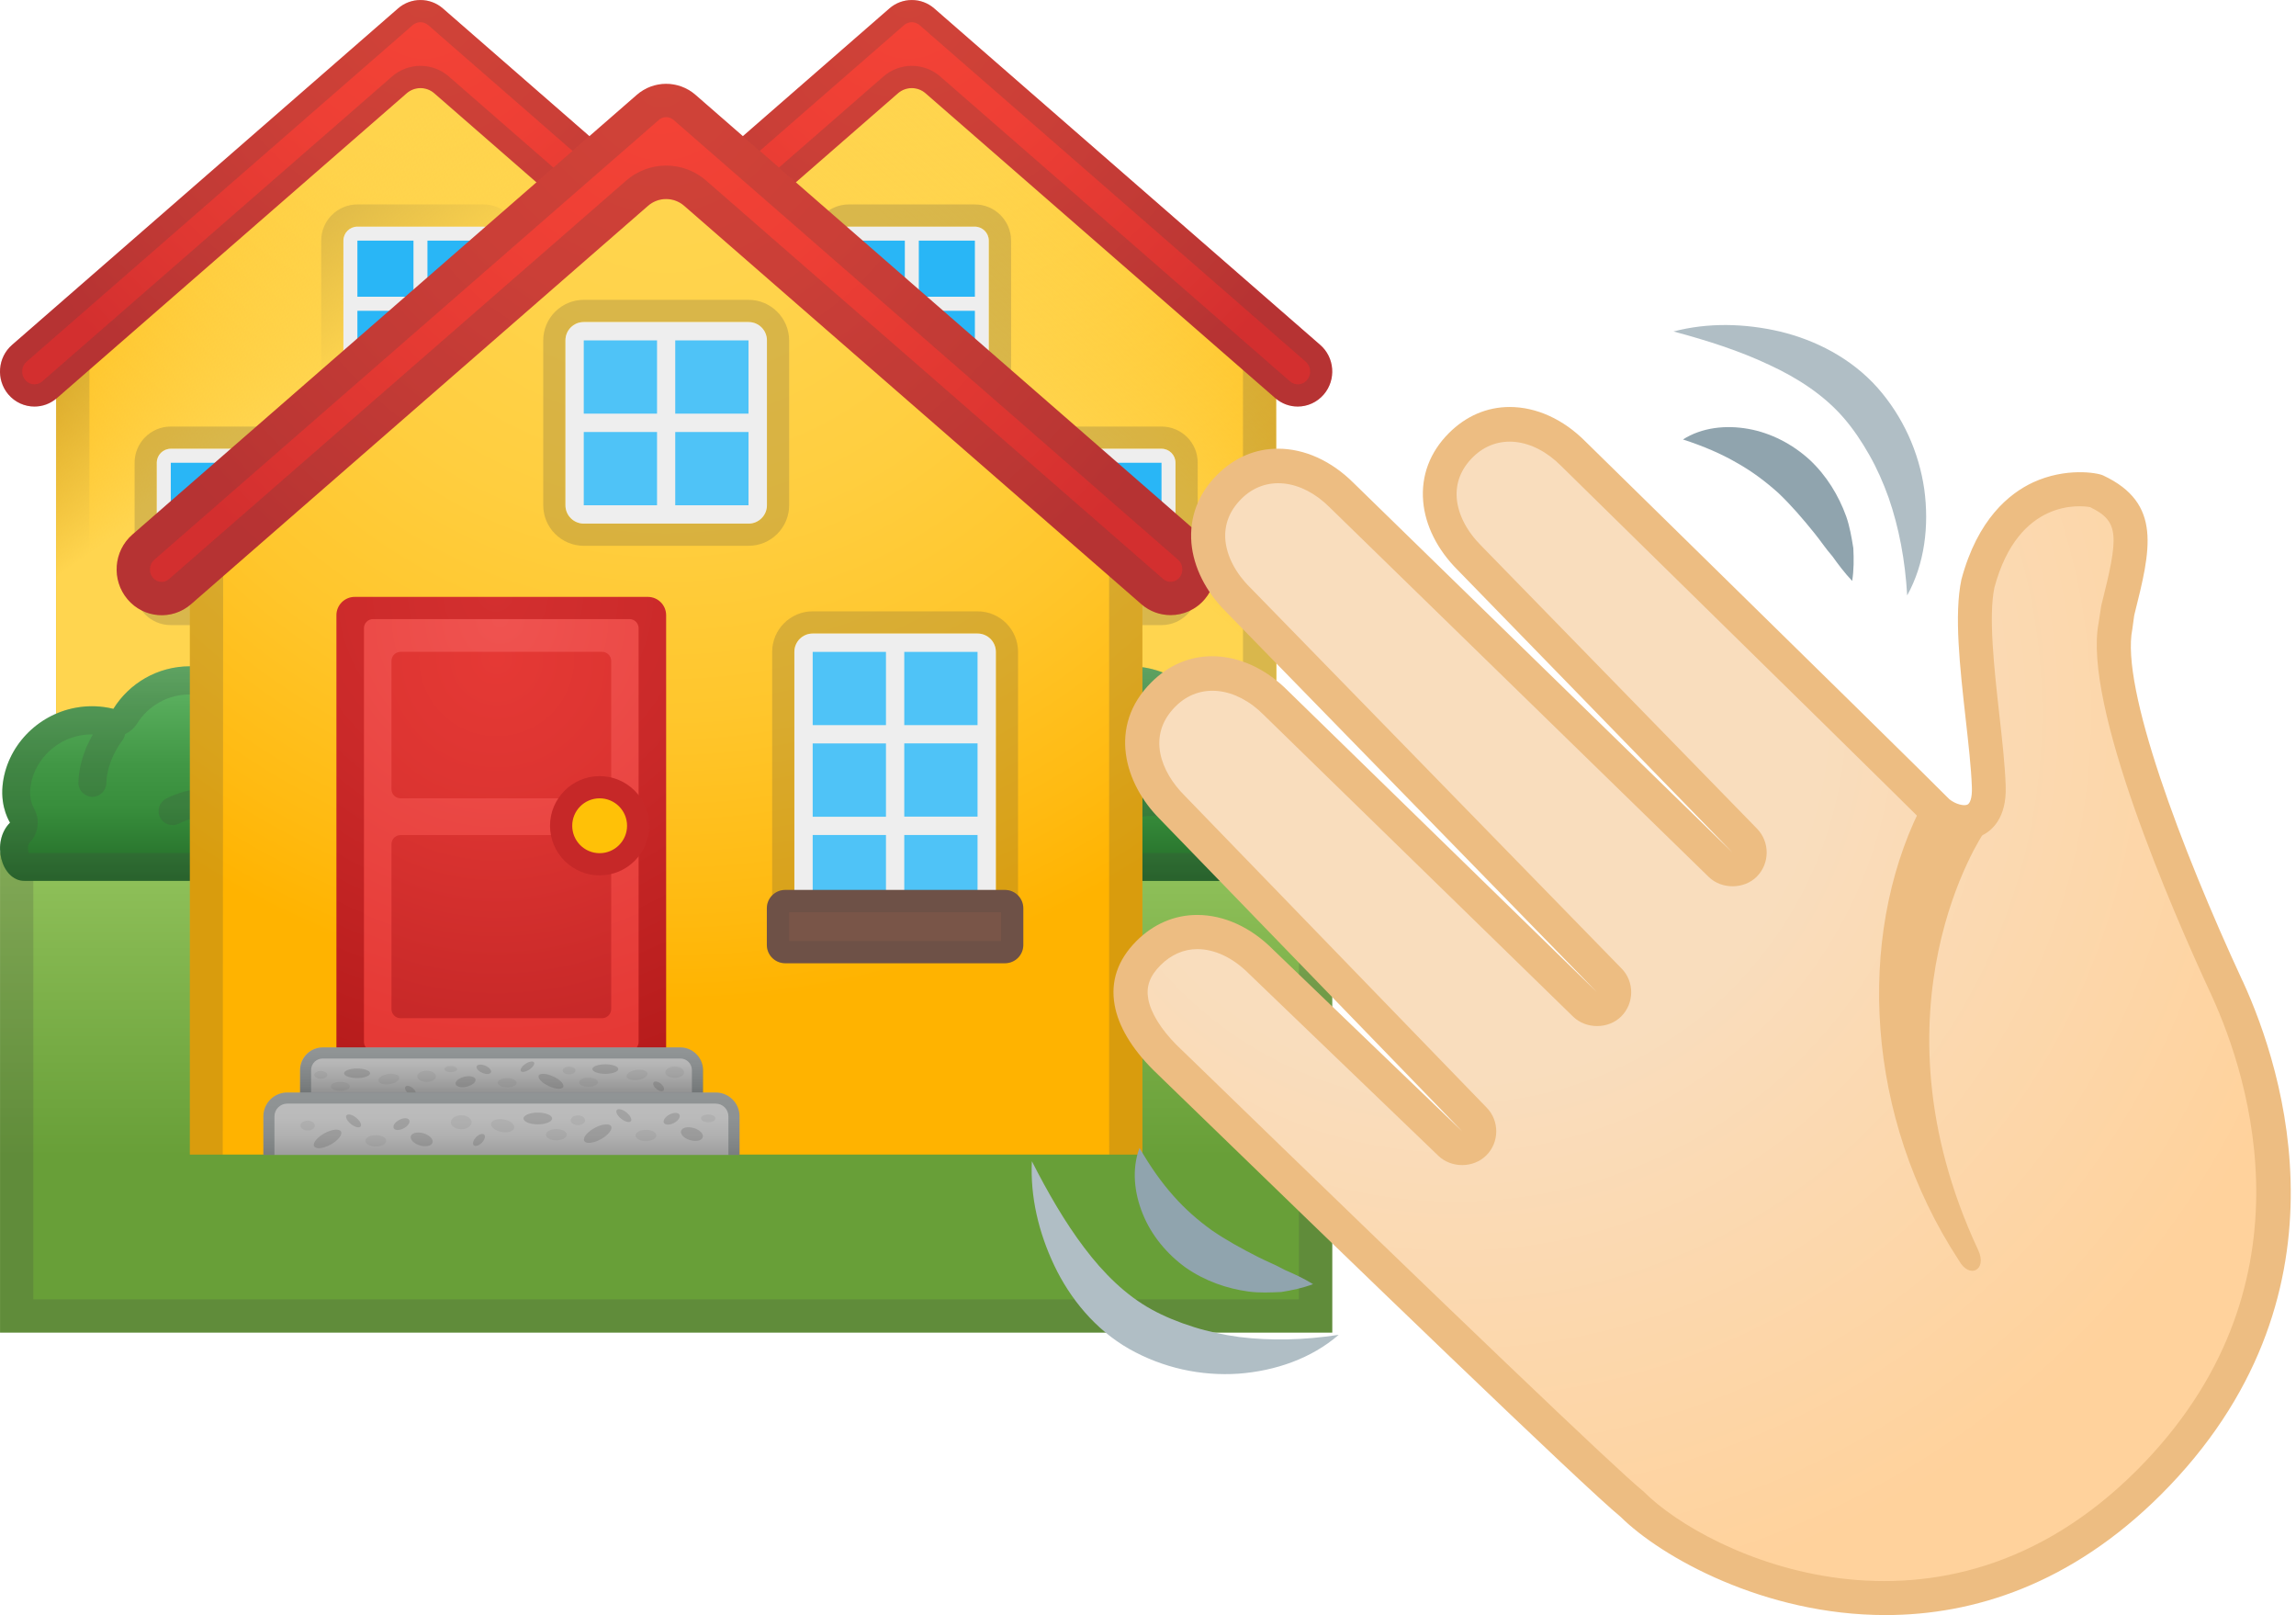 <svg width="310" height="218" viewBox="0 0 310 218" fill="none" xmlns="http://www.w3.org/2000/svg">
<path d="M179.877 179.873H0.004V115.419C0.004 114.594 0.678 113.92 1.503 113.92H178.378C179.202 113.92 179.877 114.594 179.877 115.419V179.873Z" fill="url(#paint0_linear_482_5429)"/>
<path opacity="0.2" d="M175.38 118.417V175.376H4.501V118.417H175.38ZM178.378 113.92H1.503C0.678 113.92 0.004 114.594 0.004 115.419V179.873H179.877V115.419C179.877 114.594 179.202 113.92 178.378 113.92Z" fill="#424242"/>
<path d="M123.112 3.776L70.125 49.194H73.902V116.197H172.308V49.194H176.1L123.112 3.776Z" fill="url(#paint1_radial_482_5429)"/>
<path d="M123.112 3.776L70.125 49.194H73.902V116.197H172.308V49.194H176.1L123.112 3.776Z" fill="url(#paint2_linear_482_5429)"/>
<path opacity="0.2" d="M123.113 9.712L167.946 48.145C167.856 48.49 167.826 48.849 167.826 49.209V111.7H78.399V49.194C78.399 48.819 78.354 48.475 78.279 48.13L123.113 9.712ZM123.113 3.776L70.125 49.194H73.902V116.182H172.308V49.194H176.085L123.113 3.776Z" fill="#424242"/>
<path opacity="0.2" d="M131.627 30.594C132.677 30.594 133.516 31.448 133.516 32.482V49.51C133.516 50.559 132.662 51.399 131.627 51.399H114.599C113.55 51.399 112.711 50.544 112.711 49.51V32.482C112.711 31.433 113.565 30.594 114.599 30.594H131.627ZM131.627 27.596H114.599C111.901 27.596 109.713 29.784 109.713 32.482V49.51C109.713 52.208 111.901 54.397 114.599 54.397H131.627C134.325 54.397 136.514 52.208 136.514 49.51V32.482C136.514 29.799 134.325 27.596 131.627 27.596Z" fill="#424242"/>
<path d="M114.118 32.018H132.09V49.99H114.118V32.018Z" fill="#29B6F6"/>
<path d="M112.694 32.481V49.509C112.694 50.559 113.549 51.398 114.583 51.398H131.611C132.66 51.398 133.5 50.544 133.5 49.509V32.481C133.5 31.432 132.645 30.593 131.611 30.593H114.598C113.549 30.593 112.694 31.447 112.694 32.481ZM131.626 40.051H124.056V32.481H131.626V40.051ZM122.168 32.481V40.051H114.598V32.481H122.168ZM114.598 41.955H122.168V49.524H114.598V41.955ZM124.056 49.524V41.955H131.626V49.524H124.056Z" fill="#EEEEEE"/>
<path opacity="0.2" d="M156.824 60.573C157.873 60.573 158.712 61.428 158.712 62.462V79.49C158.712 80.539 157.858 81.378 156.824 81.378H139.796C138.746 81.378 137.907 80.524 137.907 79.49V62.462C137.907 61.413 138.761 60.573 139.796 60.573H156.824ZM156.824 57.575H139.796C137.098 57.575 134.909 59.764 134.909 62.462V79.49C134.909 82.188 137.098 84.376 139.796 84.376H156.824C159.522 84.376 161.71 82.188 161.71 79.49V62.462C161.725 59.764 159.522 57.575 156.824 57.575Z" fill="#424242"/>
<path d="M139.331 61.981H157.303V79.954H139.331V61.981Z" fill="#29B6F6"/>
<path d="M137.907 62.461V79.489C137.907 80.538 138.762 81.377 139.796 81.377H156.824C157.873 81.377 158.712 80.523 158.712 79.489V62.461C158.712 61.412 157.858 60.572 156.824 60.572H139.796C138.762 60.572 137.907 61.412 137.907 62.461ZM156.824 70.031H149.254V62.461H156.824V70.031ZM147.366 62.461V70.031H139.796V62.461H147.366ZM139.796 71.919H147.366V79.489H139.796V71.919ZM149.254 79.489V71.919H156.824V79.489H149.254Z" fill="#EEEEEE"/>
<path d="M178.258 46.557L126.14 1.139C124.401 -0.375 121.823 -0.375 120.084 1.139L67.966 46.557C66.018 48.251 65.793 51.249 67.457 53.227C69.135 55.206 72.058 55.446 74.022 53.737L121.239 12.591C122.303 11.662 123.907 11.662 124.971 12.591L172.187 53.737C173.072 54.502 174.136 54.876 175.215 54.876C176.519 54.876 177.823 54.322 178.753 53.227C180.432 51.249 180.207 48.251 178.258 46.557Z" fill="url(#paint3_radial_482_5429)"/>
<path opacity="0.2" d="M123.112 2.998C123.382 2.998 123.787 3.073 124.176 3.403L176.295 48.821C177.014 49.45 177.104 50.559 176.474 51.294C176.04 51.803 175.515 51.878 175.23 51.878C174.961 51.878 174.556 51.803 174.166 51.474L126.95 10.328C125.885 9.398 124.521 8.889 123.112 8.889C121.703 8.889 120.339 9.398 119.275 10.328L72.058 51.474C71.684 51.803 71.279 51.878 70.994 51.878C70.709 51.878 70.185 51.803 69.75 51.294C69.135 50.559 69.21 49.45 69.93 48.821L122.048 3.403C122.423 3.073 122.827 2.998 123.112 2.998ZM123.112 0C122.033 0 120.954 0.375 120.084 1.139L67.966 46.557C66.018 48.251 65.793 51.249 67.457 53.227C68.371 54.322 69.675 54.876 70.994 54.876C72.058 54.876 73.138 54.501 74.022 53.737L121.239 12.591C121.778 12.126 122.438 11.887 123.097 11.887C123.757 11.887 124.431 12.126 124.956 12.591L172.173 53.737C173.057 54.501 174.121 54.876 175.2 54.876C176.504 54.876 177.809 54.322 178.738 53.227C180.417 51.249 180.192 48.251 178.228 46.557L126.14 1.139C125.271 0.375 124.191 0 123.112 0Z" fill="#424242"/>
<path d="M56.771 3.776L109.758 49.194H105.981V116.197H7.576V49.194H3.783L56.771 3.776Z" fill="url(#paint4_radial_482_5429)"/>
<path opacity="0.2" d="M56.771 9.712L101.604 48.145C101.514 48.49 101.484 48.849 101.484 49.209V111.7H12.072V49.194C12.072 48.819 12.027 48.475 11.952 48.13L56.771 9.712ZM56.771 3.776L3.783 49.194H7.561V116.182H105.981V49.194H109.758L56.771 3.776Z" fill="#424242"/>
<path opacity="0.2" d="M65.283 30.594C66.332 30.594 67.171 31.448 67.171 32.482V49.51C67.171 50.559 66.317 51.399 65.283 51.399H48.255C47.205 51.399 46.366 50.544 46.366 49.51V32.482C46.366 31.433 47.22 30.594 48.255 30.594H65.283ZM65.283 27.596H48.255C45.557 27.596 43.368 29.784 43.368 32.482V49.51C43.368 52.208 45.557 54.397 48.255 54.397H65.283C67.981 54.397 70.169 52.208 70.169 49.51V32.482C70.184 29.799 67.981 27.596 65.283 27.596Z" fill="#424242"/>
<path d="M56.771 3.776L109.758 49.194H105.981V116.197H7.576V49.194H3.783L56.771 3.776Z" fill="url(#paint5_linear_482_5429)"/>
<path d="M65.759 49.989H47.786V32.017H65.759V49.989Z" fill="#29B6F6"/>
<path d="M67.186 32.481V49.509C67.186 50.559 66.332 51.398 65.298 51.398H48.255C47.206 51.398 46.366 50.544 46.366 49.509V32.481C46.366 31.432 47.221 30.593 48.255 30.593H65.283C66.332 30.593 67.186 31.447 67.186 32.481ZM48.255 40.051H55.825V32.481H48.255V40.051ZM57.713 32.481V40.051H65.283V32.481H57.713ZM65.283 41.955H57.713V49.524H65.283V41.955ZM55.825 49.524V41.955H48.255V49.524H55.825Z" fill="#EEEEEE"/>
<path opacity="0.2" d="M40.086 60.573C41.136 60.573 41.975 61.428 41.975 62.462V79.49C41.975 80.539 41.121 81.378 40.086 81.378H23.058C22.009 81.378 21.17 80.524 21.17 79.49V62.462C21.17 61.413 22.024 60.573 23.058 60.573H40.086ZM40.086 57.575H23.058C20.36 57.575 18.172 59.764 18.172 62.462V79.49C18.172 82.188 20.36 84.376 23.058 84.376H40.086C42.785 84.376 44.973 82.188 44.973 79.49V62.462C44.973 59.764 42.785 57.575 40.086 57.575Z" fill="#424242"/>
<path d="M40.556 79.968H22.583V61.995H40.556V79.968Z" fill="#29B6F6"/>
<path d="M41.975 62.461V79.489C41.975 80.538 41.121 81.377 40.087 81.377H23.059C22.009 81.377 21.17 80.523 21.17 79.489V62.461C21.17 61.412 22.024 60.572 23.059 60.572H40.087C41.121 60.572 41.975 61.412 41.975 62.461ZM23.059 70.031H30.628V62.461H23.059V70.031ZM32.517 62.461V70.031H40.087V62.461H32.517ZM40.087 71.919H32.517V79.489H40.087V71.919ZM30.628 79.489V71.919H23.059V79.489H30.628Z" fill="#EEEEEE"/>
<path d="M1.623 46.557L53.742 1.139C55.48 -0.375 58.059 -0.375 59.797 1.139L111.915 46.557C113.864 48.251 114.089 51.249 112.425 53.227C110.746 55.206 107.823 55.446 105.86 53.737L58.643 12.591C57.579 11.662 55.975 11.662 54.911 12.591L7.679 53.737C6.795 54.502 5.731 54.876 4.651 54.876C3.347 54.876 2.043 54.322 1.114 53.227C-0.55 51.249 -0.325 48.251 1.623 46.557Z" fill="url(#paint6_radial_482_5429)"/>
<path opacity="0.2" d="M56.769 2.998C57.039 2.998 57.444 3.073 57.834 3.403L109.952 48.821C110.671 49.45 110.761 50.559 110.132 51.294C109.697 51.803 109.172 51.878 108.888 51.878C108.618 51.878 108.213 51.803 107.823 51.474L60.607 10.328C59.542 9.398 58.178 8.889 56.769 8.889C55.36 8.889 53.996 9.398 52.932 10.328L5.716 51.474C5.341 51.803 4.936 51.878 4.651 51.878C4.367 51.878 3.842 51.803 3.407 51.294C2.793 50.559 2.868 49.45 3.587 48.821L55.705 3.403C56.095 3.073 56.5 2.998 56.769 2.998ZM56.769 0C55.69 0 54.611 0.375 53.742 1.139L1.623 46.557C-0.325 48.251 -0.55 51.249 1.114 53.227C2.028 54.322 3.332 54.876 4.651 54.876C5.731 54.876 6.795 54.501 7.679 53.737L54.896 12.591C55.435 12.126 56.095 11.887 56.755 11.887C57.414 11.887 58.089 12.126 58.613 12.591L105.83 53.737C106.714 54.501 107.778 54.876 108.858 54.876C110.162 54.876 111.466 54.322 112.395 53.227C114.074 51.249 113.834 48.251 111.885 46.557L59.797 1.139C58.928 0.375 57.849 0 56.769 0Z" fill="#424242"/>
<path d="M51.927 109.213C50.443 104.206 47.49 100.039 42.409 98.81C40.625 98.376 38.916 98.376 37.297 98.69C35.813 93.624 31.152 89.936 25.636 89.936C21.274 89.936 17.451 92.23 15.308 95.677C13.719 95.288 11.995 95.198 10.226 95.528C5.025 96.472 0.873 100.774 0.348 106.035C0.049 109.123 1.368 111.027 1.353 111.042C-1.24 113.635 0.184 118.896 3.286 118.896H52.856C52.841 118.851 53.366 114.084 51.927 109.213Z" fill="url(#paint7_linear_482_5429)"/>
<path opacity="0.2" d="M51.927 109.213C50.443 104.206 47.49 100.039 42.409 98.81C41.449 98.57 40.49 98.466 39.576 98.466C38.796 98.466 38.032 98.54 37.297 98.675C35.813 93.624 31.152 89.936 25.636 89.936C21.274 89.936 17.451 92.23 15.308 95.677C14.379 95.453 13.404 95.333 12.415 95.333C11.695 95.333 10.961 95.393 10.226 95.528C5.025 96.472 0.873 100.774 0.348 106.035C0.049 109.123 1.368 111.027 1.353 111.042C-1.24 113.635 0.184 118.896 3.286 118.896H52.856C52.841 118.851 53.366 114.084 51.927 109.213ZM3.871 115.119C3.736 114.699 3.721 114.009 4.006 113.725C5.205 112.526 5.43 110.592 4.59 109.123C4.171 108.373 3.991 107.414 4.096 106.41C4.441 102.917 7.289 99.904 10.871 99.26C11.381 99.17 11.89 99.125 12.385 99.125C12.43 99.125 12.49 99.14 12.535 99.14C10.511 102.603 10.586 105.585 10.586 105.72C10.616 106.74 11.456 107.549 12.475 107.549H12.535C13.584 107.519 14.393 106.635 14.364 105.6C14.364 105.57 14.334 102.857 16.552 99.904C16.732 99.665 16.837 99.38 16.882 99.095C17.526 98.795 18.081 98.331 18.486 97.701C20.029 95.228 22.683 93.744 25.591 93.744C29.293 93.744 32.591 96.217 33.625 99.77C33.7 100.039 33.85 100.279 33.985 100.519C31.002 101.269 28.454 103.577 27.584 106.395C25.8 106.515 24.032 106.979 22.443 107.789C21.514 108.269 21.139 109.408 21.618 110.337C21.948 110.997 22.623 111.371 23.312 111.371C23.597 111.371 23.897 111.311 24.167 111.162C26.565 109.947 29.653 109.797 31.871 110.802C32.816 111.221 33.94 110.817 34.374 109.857C34.809 108.913 34.389 107.789 33.43 107.354C32.831 107.084 32.186 106.89 31.526 106.725C32.351 105.226 34.135 104.057 35.918 104.027C36.848 104.012 37.567 103.322 37.717 102.453C37.807 102.438 37.882 102.438 37.972 102.423C38.496 102.318 39.021 102.273 39.546 102.273C40.19 102.273 40.85 102.348 41.494 102.513C44.702 103.292 46.98 105.915 48.285 110.307C48.779 112.016 49.004 113.725 49.094 115.134H3.871V115.119Z" fill="#424242"/>
<path d="M178.874 109.213C177.39 104.206 174.437 100.039 169.356 98.81C167.572 98.375 165.863 98.375 164.245 98.69C162.776 93.639 158.114 89.951 152.583 89.951C148.221 89.951 144.399 92.245 142.255 95.692C140.666 95.302 138.942 95.212 137.174 95.542C131.972 96.487 127.82 100.788 127.296 106.05C126.996 109.138 128.315 111.041 128.3 111.056C125.707 113.649 127.131 118.911 130.234 118.911H179.804C179.789 118.851 180.313 114.084 178.874 109.213Z" fill="url(#paint8_linear_482_5429)"/>
<path opacity="0.2" d="M178.874 109.213C177.39 104.206 174.437 100.039 169.356 98.81C168.397 98.57 167.437 98.466 166.523 98.466C165.743 98.466 164.979 98.54 164.245 98.675C162.776 93.624 158.114 89.936 152.583 89.936C148.221 89.936 144.399 92.23 142.255 95.677C141.326 95.453 140.351 95.333 139.362 95.333C138.643 95.333 137.908 95.393 137.174 95.528C131.972 96.472 127.82 100.774 127.296 106.035C126.996 109.123 128.315 111.027 128.3 111.042C125.707 113.635 127.131 118.896 130.234 118.896H179.804C179.789 118.851 180.313 114.084 178.874 109.213ZM130.818 115.119C130.683 114.699 130.668 114.009 130.953 113.725C132.152 112.526 132.377 110.592 131.538 109.123C131.118 108.373 130.938 107.414 131.043 106.41C131.388 102.917 134.236 99.904 137.818 99.26C138.328 99.17 138.838 99.125 139.332 99.125C139.377 99.125 139.437 99.14 139.482 99.14C137.459 102.603 137.533 105.585 137.533 105.72C137.563 106.74 138.403 107.549 139.422 107.549H139.482C140.531 107.519 141.341 106.635 141.311 105.6C141.311 105.57 141.281 102.857 143.499 99.904C143.679 99.665 143.784 99.38 143.829 99.095C144.474 98.795 145.028 98.331 145.433 97.701C146.977 95.228 149.63 93.744 152.538 93.744C156.24 93.744 159.538 96.217 160.572 99.77C160.647 100.039 160.797 100.279 160.932 100.519C157.949 101.269 155.401 103.577 154.531 106.395C152.748 106.515 150.979 106.979 149.39 107.789C148.461 108.269 148.086 109.408 148.566 110.337C148.895 110.997 149.57 111.371 150.259 111.371C150.544 111.371 150.844 111.311 151.114 111.162C153.512 109.947 156.6 109.797 158.818 110.802C159.763 111.221 160.887 110.817 161.322 109.857C161.756 108.913 161.337 107.789 160.377 107.354C159.778 107.084 159.133 106.89 158.474 106.725C159.298 105.226 161.082 104.057 162.866 104.027C163.795 104.012 164.514 103.322 164.664 102.453C164.754 102.438 164.829 102.438 164.919 102.423C165.444 102.318 165.968 102.273 166.493 102.273C167.138 102.273 167.797 102.348 168.442 102.513C171.649 103.292 173.928 105.915 175.232 110.307C175.726 112.016 175.951 113.725 176.041 115.134H130.818V115.119Z" fill="#424242"/>
<path d="M89.941 16.264L20.69 75.622H25.637V155.845H154.246V75.622H159.192L89.941 16.264Z" fill="url(#paint9_radial_482_5429)"/>
<path opacity="0.2" d="M89.941 16.263L20.689 75.621H25.636V155.844H30.073L30.133 75.621C30.133 74.961 29.998 74.347 29.743 73.777L89.941 22.183L150.138 73.777C149.883 74.332 149.748 74.961 149.748 75.621V151.347L149.763 155.844H154.245V75.621H159.191L89.941 16.263Z" fill="#424242"/>
<path opacity="0.2" d="M101.062 43.47C102.426 43.47 103.535 44.579 103.535 45.943V68.202C103.535 69.566 102.426 70.675 101.062 70.675H78.818C77.454 70.675 76.345 69.566 76.345 68.202V45.943C76.345 44.579 77.454 43.47 78.818 43.47H101.062ZM101.062 40.472H78.818C75.805 40.472 73.347 42.93 73.347 45.943V68.202C73.347 71.215 75.805 73.673 78.818 73.673H101.077C104.09 73.673 106.548 71.215 106.548 68.202V45.943C106.533 42.93 104.09 40.472 101.062 40.472Z" fill="#424242"/>
<path opacity="0.2" d="M131.985 85.514C133.349 85.514 134.459 86.624 134.459 87.988V122.613C134.459 123.977 133.349 125.086 131.985 125.086H109.726C108.362 125.086 107.253 123.977 107.253 122.613V87.988C107.253 86.624 108.362 85.514 109.726 85.514H131.985ZM131.985 82.517H109.726C106.713 82.517 104.255 84.975 104.255 87.988V122.613C104.255 125.626 106.713 128.084 109.726 128.084H131.985C134.998 128.084 137.456 125.626 137.456 122.613V87.988C137.456 84.96 134.998 82.517 131.985 82.517Z" fill="#424242"/>
<path d="M89.94 144.857H45.422V83.041C45.422 81.677 46.531 80.567 47.895 80.567H87.467C88.831 80.567 89.94 81.677 89.94 83.041V144.857Z" fill="url(#paint10_radial_482_5429)"/>
<path d="M84.994 141.859H50.369C49.679 141.859 49.14 141.305 49.14 140.63V84.795C49.14 84.105 49.694 83.565 50.369 83.565H84.994C85.684 83.565 86.223 84.12 86.223 84.795V140.615C86.238 141.305 85.684 141.859 84.994 141.859Z" fill="url(#paint11_radial_482_5429)"/>
<path d="M78.189 45.328H101.677V68.817H78.189V45.328Z" fill="#4FC3F7"/>
<path d="M76.345 45.943V68.202C76.345 69.566 77.454 70.675 78.818 70.675H101.077C102.441 70.675 103.55 69.566 103.55 68.202V45.943C103.55 44.579 102.441 43.47 101.077 43.47H78.818C77.439 43.47 76.345 44.579 76.345 45.943ZM101.062 55.836H91.169V45.943H101.062V55.836ZM88.711 45.943V55.836H78.818V45.943H88.711ZM78.818 58.309H88.711V68.202H78.818V58.309ZM91.169 68.202V58.309H101.062V68.202H91.169Z" fill="#EEEEEE"/>
<path d="M108.528 87.359H133.186V123.214H108.528V87.359Z" fill="#4FC3F7"/>
<path d="M81.291 107.757H54.086C53.396 107.757 52.856 107.203 52.856 106.528V89.216C52.856 88.526 53.411 87.986 54.086 87.986H81.291C81.981 87.986 82.52 88.541 82.52 89.216V106.528C82.52 107.218 81.966 107.757 81.291 107.757Z" fill="url(#paint12_radial_482_5429)"/>
<path d="M81.291 137.436H54.086C53.396 137.436 52.856 136.882 52.856 136.207V113.948C52.856 113.258 53.411 112.719 54.086 112.719H81.291C81.981 112.719 82.52 113.273 82.52 113.948V136.207C82.52 136.882 81.966 137.436 81.291 137.436Z" fill="url(#paint13_radial_482_5429)"/>
<path d="M94.918 148.965H40.507V144.438C40.507 142.744 41.886 141.38 43.565 141.38H91.846C93.539 141.38 94.903 142.759 94.903 144.438V148.965H94.918Z" fill="url(#paint14_linear_482_5429)"/>
<path opacity="0.3" d="M91.86 142.879C92.73 142.879 93.419 143.583 93.419 144.438V147.466H42.005V144.438C42.005 143.568 42.71 142.879 43.564 142.879H91.86ZM91.86 141.38H43.579C41.886 141.38 40.522 142.759 40.522 144.438V148.965H94.933V144.438C94.918 142.759 93.539 141.38 91.86 141.38Z" fill="#263238"/>
<path opacity="0.2" d="M66.29 144.743C66.404 144.476 66.064 144.076 65.531 143.849C64.998 143.622 64.473 143.654 64.36 143.921C64.246 144.187 64.587 144.587 65.12 144.814C65.653 145.041 66.177 145.009 66.29 144.743Z" fill="#424242"/>
<path opacity="0.2" d="M89.6 147.182C89.761 146.983 89.59 146.576 89.218 146.274C88.845 145.971 88.412 145.887 88.25 146.087C88.088 146.286 88.259 146.693 88.632 146.995C89.005 147.298 89.438 147.382 89.6 147.182Z" fill="#424242"/>
<path opacity="0.08" d="M68.476 146.76C69.18 146.76 69.75 146.485 69.75 146.146C69.75 145.806 69.18 145.531 68.476 145.531C67.773 145.531 67.202 145.806 67.202 146.146C67.202 146.485 67.773 146.76 68.476 146.76Z" fill="#424242"/>
<path opacity="0.08" d="M79.465 146.685C80.168 146.685 80.739 146.41 80.739 146.071C80.739 145.731 80.168 145.456 79.465 145.456C78.761 145.456 78.19 145.731 78.19 146.071C78.19 146.41 78.761 146.685 79.465 146.685Z" fill="#424242"/>
<path opacity="0.08" d="M76.828 145.021C77.308 145.021 77.698 144.786 77.698 144.496C77.698 144.207 77.308 143.972 76.828 143.972C76.348 143.972 75.959 144.207 75.959 144.496C75.959 144.786 76.348 145.021 76.828 145.021Z" fill="#424242"/>
<path opacity="0.08" d="M91.097 145.487C91.792 145.487 92.356 145.145 92.356 144.722C92.356 144.3 91.792 143.958 91.097 143.958C90.402 143.958 89.838 144.3 89.838 144.722C89.838 145.145 90.402 145.487 91.097 145.487Z" fill="#424242"/>
<path opacity="0.08" d="M60.864 144.722C61.344 144.722 61.733 144.534 61.733 144.303C61.733 144.071 61.344 143.883 60.864 143.883C60.383 143.883 59.994 144.071 59.994 144.303C59.994 144.534 60.383 144.722 60.864 144.722Z" fill="#424242"/>
<path opacity="0.08" d="M86.111 145.774C86.888 145.657 87.473 145.257 87.416 144.88C87.359 144.504 86.683 144.294 85.905 144.411C85.127 144.528 84.543 144.928 84.6 145.305C84.656 145.681 85.333 145.892 86.111 145.774Z" fill="#424242"/>
<path opacity="0.2" d="M63.018 146.679C63.76 146.505 64.29 146.063 64.203 145.692C64.116 145.321 63.444 145.162 62.703 145.336C61.961 145.51 61.431 145.952 61.518 146.323C61.605 146.693 62.277 146.853 63.018 146.679Z" fill="#424242"/>
<path opacity="0.2" d="M81.729 144.947C82.698 144.947 83.483 144.659 83.483 144.303C83.483 143.947 82.698 143.658 81.729 143.658C80.761 143.658 79.976 143.947 79.976 144.303C79.976 144.659 80.761 144.947 81.729 144.947Z" fill="#424242"/>
<path opacity="0.2" d="M71.466 144.374C71.957 144.05 72.241 143.615 72.099 143.4C71.958 143.186 71.446 143.274 70.955 143.598C70.464 143.921 70.181 144.357 70.322 144.572C70.463 144.786 70.976 144.697 71.466 144.374Z" fill="#424242"/>
<path opacity="0.2" d="M76.055 146.718C76.221 146.357 75.613 145.721 74.696 145.298C73.779 144.874 72.901 144.823 72.734 145.184C72.568 145.544 73.176 146.18 74.093 146.604C75.01 147.027 75.888 147.078 76.055 146.718Z" fill="#424242"/>
<path opacity="0.2" d="M56.095 147.767C56.257 147.568 56.086 147.161 55.713 146.859C55.34 146.556 54.907 146.472 54.745 146.672C54.583 146.871 54.754 147.278 55.127 147.58C55.5 147.883 55.933 147.967 56.095 147.767Z" fill="#424242"/>
<path opacity="0.08" d="M45.95 147.255C46.654 147.255 47.224 146.98 47.224 146.641C47.224 146.302 46.654 146.026 45.95 146.026C45.246 146.026 44.676 146.302 44.676 146.641C44.676 146.98 45.246 147.255 45.95 147.255Z" fill="#424242"/>
<path opacity="0.08" d="M43.311 145.607C43.791 145.607 44.18 145.372 44.18 145.082C44.18 144.792 43.791 144.558 43.311 144.558C42.831 144.558 42.441 144.792 42.441 145.082C42.441 145.372 42.831 145.607 43.311 145.607Z" fill="#424242"/>
<path opacity="0.08" d="M57.596 146.055C58.291 146.055 58.855 145.713 58.855 145.291C58.855 144.869 58.291 144.526 57.596 144.526C56.901 144.526 56.337 144.869 56.337 145.291C56.337 145.713 56.901 146.055 57.596 146.055Z" fill="#424242"/>
<path opacity="0.08" d="M52.597 146.345C53.375 146.228 53.959 145.827 53.902 145.451C53.846 145.074 53.169 144.864 52.391 144.981C51.614 145.098 51.029 145.499 51.086 145.875C51.143 146.252 51.819 146.462 52.597 146.345Z" fill="#424242"/>
<path opacity="0.2" d="M48.212 145.516C49.18 145.516 49.965 145.227 49.965 144.871C49.965 144.515 49.18 144.227 48.212 144.227C47.243 144.227 46.458 144.515 46.458 144.871C46.458 145.227 47.243 145.516 48.212 145.516Z" fill="#424242"/>
<path d="M109.727 85.514C108.363 85.514 107.254 86.623 107.254 87.987V122.612C107.254 123.976 108.363 125.086 109.727 125.086H131.986C133.35 125.086 134.46 123.976 134.46 122.612V87.987C134.46 86.623 133.35 85.514 131.986 85.514H109.727ZM122.093 87.987H131.986V97.88H122.093V87.987ZM109.727 87.987H119.62V97.88H109.727V87.987ZM109.727 100.353H119.62V110.246H109.727V100.353ZM119.62 122.597H109.727V112.704H119.62V122.597ZM131.986 122.597H122.093V112.704H131.986V122.597ZM122.093 110.231V100.338H131.986V110.231H122.093Z" fill="#EEEEEE"/>
<path d="M80.962 116.677C78.084 116.677 75.761 114.339 75.761 111.476C75.761 108.613 78.099 106.26 80.962 106.26C83.825 106.26 86.178 108.598 86.178 111.476C86.178 114.354 83.825 116.677 80.962 116.677Z" fill="#FFC107"/>
<path d="M80.962 107.758C83.016 107.758 84.664 109.421 84.664 111.46C84.664 113.499 83.001 115.162 80.962 115.162C78.908 115.162 77.26 113.499 77.26 111.46C77.26 109.421 78.908 107.758 80.962 107.758ZM80.962 104.76C77.26 104.76 74.262 107.773 74.262 111.46C74.262 115.162 77.275 118.16 80.962 118.16C84.649 118.16 87.662 115.147 87.662 111.46C87.662 107.773 84.649 104.76 80.962 104.76Z" fill="#C62828"/>
<path d="M135.689 130.017H106.01C104.646 130.017 103.537 128.908 103.537 127.544V122.597C103.537 121.233 104.646 120.124 106.01 120.124H135.689C137.053 120.124 138.163 121.233 138.163 122.597V127.544C138.163 128.923 137.053 130.017 135.689 130.017Z" fill="#795548"/>
<path opacity="0.2" d="M135.165 123.122V127.019H106.535V123.122H135.165ZM135.689 120.124H106.01C104.646 120.124 103.537 121.233 103.537 122.597V127.544C103.537 128.908 104.646 130.017 106.01 130.017H135.689C137.053 130.017 138.163 128.908 138.163 127.544V122.597C138.163 121.233 137.053 120.124 135.689 120.124Z" fill="#424242"/>
<path d="M162.01 72.159L93.898 12.801C91.62 10.823 88.262 10.823 85.984 12.801L17.872 72.159C15.324 74.378 15.024 78.29 17.213 80.883C19.401 83.476 23.238 83.776 25.787 81.558L87.498 27.776C88.892 26.562 90.975 26.562 92.37 27.776L154.096 81.543C155.25 82.547 156.644 83.027 158.053 83.027C159.762 83.027 161.471 82.292 162.67 80.868C164.858 78.29 164.558 74.378 162.01 72.159Z" fill="url(#paint15_radial_482_5429)"/>
<path opacity="0.2" d="M89.941 15.814C90.196 15.814 90.586 15.874 90.945 16.189L159.057 75.547C159.747 76.147 159.837 77.271 159.237 77.975C158.833 78.455 158.323 78.53 158.053 78.53C157.798 78.53 157.409 78.47 157.049 78.155L95.337 24.373C93.838 23.069 91.935 22.35 89.941 22.35C87.963 22.35 86.044 23.069 84.545 24.373L22.834 78.155C22.474 78.47 22.084 78.545 21.829 78.545C21.56 78.545 21.065 78.47 20.645 77.99C20.046 77.286 20.121 76.162 20.825 75.562L88.937 16.204C89.297 15.874 89.686 15.814 89.941 15.814ZM89.941 11.317C88.532 11.317 87.123 11.812 85.984 12.801L17.872 72.159C15.324 74.378 15.024 78.29 17.213 80.883C18.412 82.307 20.121 83.042 21.829 83.042C23.224 83.042 24.633 82.547 25.787 81.558L87.498 27.776C88.203 27.161 89.072 26.861 89.941 26.861C90.811 26.861 91.68 27.161 92.385 27.776L154.096 81.543C155.25 82.547 156.644 83.027 158.053 83.027C159.762 83.027 161.471 82.292 162.67 80.868C164.858 78.275 164.558 74.378 162.01 72.144L93.898 12.786C92.759 11.812 91.35 11.317 89.941 11.317Z" fill="#424242"/>
<path d="M99.863 155.89H35.559V150.689C35.559 148.905 36.998 147.466 38.781 147.466H96.625C98.409 147.466 99.848 148.905 99.848 150.689V155.89H99.863Z" fill="url(#paint16_linear_482_5429)"/>
<path opacity="0.3" d="M96.64 147.466H38.781C36.998 147.466 35.559 148.905 35.559 150.689V155.89H37.057V154.391V150.689C37.057 149.729 37.837 148.965 38.781 148.965H96.625C97.585 148.965 98.349 149.744 98.349 150.689V154.391V155.89H99.848V150.689C99.863 148.92 98.424 147.466 96.64 147.466Z" fill="#263238"/>
<path opacity="0.2" d="M90.99 151.582C91.569 151.278 91.905 150.776 91.74 150.461C91.574 150.146 90.971 150.136 90.391 150.44C89.812 150.744 89.477 151.246 89.642 151.561C89.808 151.876 90.411 151.886 90.99 151.582Z" fill="#424242"/>
<path opacity="0.2" d="M65.055 154.249C65.445 153.855 65.59 153.365 65.378 153.156C65.166 152.946 64.678 153.095 64.288 153.489C63.897 153.884 63.753 154.373 63.965 154.583C64.176 154.792 64.664 154.643 65.055 154.249Z" fill="#424242"/>
<path opacity="0.08" d="M87.213 154.031C87.991 154.031 88.622 153.689 88.622 153.266C88.622 152.844 87.991 152.502 87.213 152.502C86.434 152.502 85.804 152.844 85.804 153.266C85.804 153.689 86.434 154.031 87.213 154.031Z" fill="#424242"/>
<path opacity="0.08" d="M75.117 153.925C75.895 153.925 76.526 153.583 76.526 153.161C76.526 152.739 75.895 152.396 75.117 152.396C74.339 152.396 73.708 152.739 73.708 153.161C73.708 153.583 74.339 153.925 75.117 153.925Z" fill="#424242"/>
<path opacity="0.08" d="M78.024 151.871C78.562 151.871 78.998 151.576 78.998 151.211C78.998 150.847 78.562 150.552 78.024 150.552C77.486 150.552 77.05 150.847 77.05 151.211C77.05 151.576 77.486 151.871 78.024 151.871Z" fill="#424242"/>
<path opacity="0.08" d="M62.27 152.426C63.04 152.426 63.664 152.003 63.664 151.481C63.664 150.96 63.04 150.537 62.27 150.537C61.5 150.537 60.876 150.96 60.876 151.481C60.876 152.003 61.5 152.426 62.27 152.426Z" fill="#424242"/>
<path opacity="0.08" d="M95.622 151.482C96.16 151.482 96.596 151.247 96.596 150.957C96.596 150.667 96.16 150.433 95.622 150.433C95.084 150.433 94.647 150.667 94.647 150.957C94.647 151.247 95.084 151.482 95.622 151.482Z" fill="#424242"/>
<path opacity="0.08" d="M69.436 152.236C69.521 151.772 68.891 151.267 68.029 151.107C67.166 150.947 66.397 151.194 66.311 151.658C66.225 152.122 66.855 152.628 67.718 152.787C68.581 152.947 69.35 152.7 69.436 152.236Z" fill="#424242"/>
<path opacity="0.2" d="M94.889 153.504C95.02 153.051 94.469 152.493 93.659 152.258C92.847 152.022 92.084 152.199 91.952 152.652C91.82 153.105 92.371 153.663 93.182 153.899C93.993 154.134 94.757 153.957 94.889 153.504Z" fill="#424242"/>
<path opacity="0.2" d="M72.611 151.767C73.679 151.767 74.545 151.411 74.545 150.972C74.545 150.533 73.679 150.178 72.611 150.178C71.543 150.178 70.678 150.533 70.678 150.972C70.678 151.411 71.543 151.767 72.611 151.767Z" fill="#424242"/>
<path opacity="0.2" d="M85.18 151.335C85.37 151.094 85.097 150.563 84.57 150.147C84.043 149.732 83.463 149.591 83.273 149.831C83.083 150.072 83.357 150.603 83.883 151.018C84.41 151.434 84.99 151.575 85.18 151.335Z" fill="#424242"/>
<path opacity="0.2" d="M81.114 153.777C82.117 153.23 82.743 152.445 82.513 152.023C82.283 151.602 81.283 151.704 80.281 152.251C79.278 152.798 78.651 153.584 78.881 154.005C79.111 154.427 80.111 154.325 81.114 153.777Z" fill="#424242"/>
<path opacity="0.2" d="M54.507 152.303C55.086 152 55.422 151.498 55.256 151.183C55.091 150.867 54.487 150.858 53.908 151.162C53.329 151.466 52.993 151.967 53.159 152.283C53.324 152.598 53.928 152.607 54.507 152.303Z" fill="#424242"/>
<path opacity="0.08" d="M50.742 154.75C51.52 154.75 52.151 154.407 52.151 153.985C52.151 153.563 51.52 153.221 50.742 153.221C49.964 153.221 49.333 153.563 49.333 153.985C49.333 154.407 49.964 154.75 50.742 154.75Z" fill="#424242"/>
<path opacity="0.08" d="M41.54 152.592C42.078 152.592 42.514 152.296 42.514 151.932C42.514 151.568 42.078 151.272 41.54 151.272C41.002 151.272 40.565 151.568 40.565 151.932C40.565 152.296 41.002 152.592 41.54 152.592Z" fill="#424242"/>
<path opacity="0.2" d="M58.403 154.219C58.535 153.766 57.984 153.208 57.173 152.972C56.362 152.737 55.598 152.914 55.467 153.367C55.335 153.82 55.886 154.378 56.697 154.614C57.508 154.849 58.272 154.672 58.403 154.219Z" fill="#424242"/>
<path opacity="0.2" d="M48.691 152.05C48.88 151.809 48.607 151.277 48.081 150.862C47.554 150.447 46.974 150.305 46.784 150.546C46.594 150.786 46.867 151.318 47.394 151.733C47.92 152.148 48.501 152.29 48.691 152.05Z" fill="#424242"/>
<path opacity="0.2" d="M44.645 154.494C45.648 153.947 46.274 153.162 46.044 152.74C45.814 152.319 44.815 152.421 43.812 152.968C42.809 153.515 42.183 154.301 42.413 154.722C42.643 155.144 43.642 155.042 44.645 154.494Z" fill="#424242"/>
<path d="M220.355 203.025C214.281 198.151 157.881 143.303 157.251 142.704C154.76 140.213 153.191 137.63 152.761 135.262C152.315 132.801 153.068 130.649 155.067 128.65C156.928 126.789 159.203 125.805 161.648 125.805C164.631 125.805 167.691 127.22 170.244 129.788L195.814 154.359C196.26 154.79 196.845 155.005 197.414 155.005C198.013 155.005 198.598 154.774 199.043 154.328C199.935 153.436 199.935 151.991 199.059 151.099L158.235 108.937C154.145 104.847 152.223 98.589 157.082 93.73C158.942 91.87 161.218 90.886 163.663 90.886C166.646 90.886 169.705 92.3 172.258 94.868L214.02 135.585C214.466 136.015 215.05 136.246 215.635 136.246C216.219 136.246 216.818 136.015 217.264 135.569C218.156 134.677 218.172 133.232 217.28 132.325L167.122 80.906C164.8 78.585 163.401 75.801 163.155 73.095C162.925 70.343 163.893 67.79 165.969 65.715C167.83 63.854 170.105 62.87 172.55 62.87C175.533 62.87 178.593 64.284 181.145 66.837L232.302 116.718C232.748 117.148 233.333 117.379 233.917 117.379C234.501 117.379 235.101 117.148 235.547 116.702C236.439 115.811 236.454 114.365 235.562 113.458L198.413 75.279C196.076 72.941 194.677 70.174 194.446 67.467C194.215 64.715 195.184 62.163 197.26 60.087C199.12 58.226 201.396 57.242 203.841 57.242C206.824 57.242 209.884 58.657 212.436 61.225C226.06 74.602 261.625 109.583 262.824 110.875C267.391 114.027 268.314 109.26 268.544 106.17C268.806 102.572 264.685 90.009 267.084 78.707C271.112 63.685 282.721 66.145 282.983 66.268C289.349 69.251 288.134 73.71 285.874 82.675L285.643 84.443C283.275 96.16 299.543 130.879 300.742 133.478C307.124 147.44 314.473 175.747 290.133 200.088C263.455 226.766 230.427 213.097 220.355 203.025Z" fill="url(#paint17_radial_482_5429)"/>
<path d="M254.581 218.001C238.221 218.001 224.305 210.175 218.816 204.747C213.88 200.718 182.728 170.642 157.357 146.025C156.327 145.025 155.727 144.456 155.665 144.38C152.79 141.504 151.006 138.506 150.499 135.677C149.915 132.463 150.914 129.557 153.436 127.02C155.742 124.713 158.572 123.499 161.647 123.499C165.26 123.499 168.889 125.159 171.872 128.158L197.412 152.698L156.573 110.536C151.867 105.831 149.5 98.035 155.45 92.1C157.757 89.794 160.586 88.579 163.661 88.579C167.275 88.579 170.903 90.24 173.886 93.238L215.618 133.924L165.476 82.521C162.8 79.845 161.155 76.57 160.863 73.31C160.57 69.835 161.77 66.652 164.338 64.085C166.644 61.778 169.473 60.563 172.549 60.563C176.147 60.563 179.775 62.209 182.774 65.207L233.915 115.072L196.766 76.893C194.075 74.202 192.43 70.927 192.153 67.667C191.861 64.207 193.061 61.025 195.628 58.457C197.935 56.15 200.764 54.935 203.839 54.935C207.453 54.935 211.082 56.596 214.065 59.595L225.151 70.466C244.91 89.84 261.424 106.062 263.192 107.876C264.053 108.568 265.176 108.83 265.652 108.599C265.96 108.445 266.298 107.738 266.237 106.246C266.144 103.632 265.775 100.388 265.391 96.959C264.622 90.07 263.822 82.936 264.822 78.231C267.005 70.066 271.295 66.606 274.494 65.115C278.891 63.085 283.15 63.792 283.965 64.177C291.961 67.928 290.377 74.202 288.194 82.905L288.148 83.12L287.902 84.919C286.303 92.792 294.514 114.55 302.725 132.278L302.848 132.524C308.337 144.518 318.224 175.286 291.777 201.733C279.614 213.865 266.452 218.001 254.581 218.001ZM161.647 128.111C159.832 128.111 158.11 128.865 156.696 130.279C155.235 131.74 154.727 133.155 155.035 134.846C155.373 136.707 156.742 138.921 158.879 141.074C158.894 141.089 159.509 141.689 160.57 142.704C196.582 177.654 218.324 198.427 221.799 201.226L221.983 201.395C230.471 209.883 262.008 224.951 288.501 198.458C312.904 174.056 303.724 145.564 298.634 134.431L298.527 134.2C293.237 122.791 281.213 95.114 283.35 84.074L283.704 81.767C286.072 72.357 286.21 70.389 282.197 68.451C281.013 68.236 272.525 67.206 269.281 79.307C268.466 83.166 269.25 90.224 269.942 96.452C270.342 99.973 270.711 103.309 270.803 106.093C270.957 110.475 268.881 112.151 267.62 112.766C265.053 114.011 261.993 112.95 260.086 111.351L259.886 111.167C258.948 110.152 236.637 88.271 221.876 73.787L210.774 62.885C206.992 59.087 202.117 58.457 198.842 61.732C197.243 63.331 196.52 65.207 196.689 67.283C196.874 69.451 198.043 71.711 199.995 73.664L237.221 111.843C238.974 113.627 238.974 116.548 237.191 118.332C235.484 120.039 232.47 120.07 230.717 118.378L179.529 68.482C175.747 64.7 170.857 64.069 167.597 67.344C165.998 68.943 165.276 70.819 165.445 72.895C165.645 75.063 166.813 77.339 168.751 79.261L218.924 130.71C220.692 132.494 220.676 135.415 218.893 137.199C217.186 138.906 214.172 138.936 212.419 137.245L170.642 96.513C166.859 92.7 161.97 92.085 158.71 95.36C154.727 99.342 156.849 104.278 159.863 107.307L200.718 149.5C202.471 151.284 202.456 154.19 200.672 155.958C198.95 157.68 195.967 157.695 194.214 156.019L168.643 131.448C166.49 129.28 164.015 128.111 161.647 128.111Z" fill="#EDBD82"/>
<path d="M259.148 109.384C250.707 126.621 251.798 150.746 264.468 170.105C265.898 172.719 268.343 171.443 267.098 168.752C251.798 136.016 267.836 112.428 267.836 112.428L259.148 109.384Z" fill="#EDBD82"/>
<path d="M225.951 44.741C230.595 43.527 235.546 43.634 240.359 44.757C245.141 45.91 249.923 48.34 253.475 52.307C256.95 56.243 259.087 61.025 259.81 66.038C260.486 71.004 259.856 76.124 257.503 80.368C257.227 75.602 256.396 71.219 254.997 67.175C254.274 65.161 253.429 63.239 252.398 61.425C251.384 59.626 250.184 57.842 248.908 56.381C246.309 53.383 242.788 51.046 238.837 49.231C234.869 47.355 230.549 45.971 225.951 44.741Z" fill="#B0BEC5"/>
<path d="M227.228 59.318C229.795 57.688 233.009 57.35 236.038 57.888C239.098 58.426 242.02 59.949 244.326 62.055C246.617 64.193 248.247 66.883 249.262 69.682C249.754 71.081 250 72.557 250.231 73.987C250.307 75.463 250.307 76.94 250.077 78.416C249.016 77.293 248.185 76.171 247.401 75.079C246.494 74.049 245.787 72.957 244.972 71.958C243.373 69.974 241.82 68.175 240.144 66.576C238.421 65.023 236.607 63.654 234.501 62.471C232.409 61.256 230.057 60.241 227.228 59.318Z" fill="#90A4AE"/>
<path d="M139.32 156.742C141.488 160.986 143.749 164.922 146.378 168.397C148.992 171.872 151.99 174.825 155.481 176.747C157.172 177.685 159.187 178.5 161.155 179.115C163.138 179.745 165.199 180.176 167.321 180.468C171.565 180.991 176.024 180.898 180.744 180.176C177.085 183.359 172.195 185.05 167.213 185.419C162.17 185.757 157.049 184.666 152.467 182.082C147.854 179.453 144.471 175.271 142.35 170.827C140.228 166.352 139.09 161.54 139.32 156.742Z" fill="#B0BEC5"/>
<path d="M153.852 154.943C155.343 157.527 156.819 159.602 158.434 161.417C160.033 163.231 161.755 164.723 163.631 166.076C165.538 167.383 167.629 168.536 169.904 169.689C171.042 170.274 172.257 170.735 173.456 171.411C174.702 171.95 175.963 172.518 177.285 173.333C175.886 173.856 174.456 174.164 172.995 174.394C171.55 174.456 170.058 174.533 168.582 174.333C165.63 173.933 162.678 172.903 160.094 171.104C157.557 169.274 155.451 166.737 154.297 163.862C153.129 161.002 152.791 157.803 153.852 154.943Z" fill="#90A4AE"/>
<defs>
<linearGradient id="paint0_linear_482_5429" x1="89.94" y1="105.425" x2="89.94" y2="156.4" gradientUnits="userSpaceOnUse">
<stop stop-color="#9CCC65"/>
<stop offset="0.452" stop-color="#83B64F"/>
<stop offset="0.995" stop-color="#689F38"/>
</linearGradient>
<radialGradient id="paint1_radial_482_5429" cx="0" cy="0" r="1" gradientUnits="userSpaceOnUse" gradientTransform="translate(123.108 4.131) scale(121.462)">
<stop stop-color="#FFD54F"/>
<stop offset="0.179" stop-color="#FFD34B"/>
<stop offset="0.353" stop-color="#FFCE3F"/>
<stop offset="0.524" stop-color="#FFC62C"/>
<stop offset="0.693" stop-color="#FFBA11"/>
<stop offset="0.778" stop-color="#FFB300"/>
<stop offset="1" stop-color="#FFB300"/>
</radialGradient>
<linearGradient id="paint2_linear_482_5429" x1="139.171" y1="61.653" x2="161.77" y2="35.163" gradientUnits="userSpaceOnUse">
<stop stop-color="#FFD54F"/>
<stop offset="1" stop-color="#FFD54F" stop-opacity="0"/>
</linearGradient>
<radialGradient id="paint3_radial_482_5429" cx="0" cy="0" r="1" gradientUnits="userSpaceOnUse" gradientTransform="translate(122.634 -0.236) scale(63.997 63.997)">
<stop stop-color="#F44336"/>
<stop offset="0.34" stop-color="#EE3F35"/>
<stop offset="0.803" stop-color="#DC3531"/>
<stop offset="0.996" stop-color="#D32F2F"/>
</radialGradient>
<radialGradient id="paint4_radial_482_5429" cx="0" cy="0" r="1" gradientUnits="userSpaceOnUse" gradientTransform="translate(56.771 4.131) rotate(180) scale(121.462)">
<stop stop-color="#FFD54F"/>
<stop offset="0.179" stop-color="#FFD34B"/>
<stop offset="0.353" stop-color="#FFCE3F"/>
<stop offset="0.524" stop-color="#FFC62C"/>
<stop offset="0.693" stop-color="#FFBA11"/>
<stop offset="0.778" stop-color="#FFB300"/>
<stop offset="1" stop-color="#FFB300"/>
</radialGradient>
<linearGradient id="paint5_linear_482_5429" x1="39.112" y1="55.419" x2="25.69" y2="36.699" gradientUnits="userSpaceOnUse">
<stop stop-color="#FFD54F"/>
<stop offset="1" stop-color="#FFD54F" stop-opacity="0"/>
</linearGradient>
<radialGradient id="paint6_radial_482_5429" cx="0" cy="0" r="1" gradientUnits="userSpaceOnUse" gradientTransform="translate(57.249 -0.236) rotate(180) scale(63.997 63.997)">
<stop stop-color="#F44336"/>
<stop offset="0.34" stop-color="#EE3F35"/>
<stop offset="0.803" stop-color="#DC3531"/>
<stop offset="0.996" stop-color="#D32F2F"/>
</radialGradient>
<linearGradient id="paint7_linear_482_5429" x1="26.469" y1="89.906" x2="26.469" y2="122.168" gradientUnits="userSpaceOnUse">
<stop stop-color="#66BB6A"/>
<stop offset="0.127" stop-color="#59AE5D"/>
<stop offset="0.415" stop-color="#419745"/>
<stop offset="0.592" stop-color="#388E3C"/>
<stop offset="1" stop-color="#1B5E20"/>
</linearGradient>
<linearGradient id="paint8_linear_482_5429" x1="153.407" y1="89.906" x2="153.407" y2="122.168" gradientUnits="userSpaceOnUse">
<stop stop-color="#66BB6A"/>
<stop offset="0.127" stop-color="#59AE5D"/>
<stop offset="0.415" stop-color="#419745"/>
<stop offset="0.592" stop-color="#388E3C"/>
<stop offset="1" stop-color="#1B5E20"/>
</linearGradient>
<radialGradient id="paint9_radial_482_5429" cx="0" cy="0" r="1" gradientUnits="userSpaceOnUse" gradientTransform="translate(89.941 16.694) scale(152.292)">
<stop stop-color="#FFD54F"/>
<stop offset="0.179" stop-color="#FFD34B"/>
<stop offset="0.353" stop-color="#FFCE3F"/>
<stop offset="0.524" stop-color="#FFC62C"/>
<stop offset="0.693" stop-color="#FFBA11"/>
<stop offset="0.778" stop-color="#FFB300"/>
<stop offset="1" stop-color="#FFB300"/>
</radialGradient>
<radialGradient id="paint10_radial_482_5429" cx="0" cy="0" r="1" gradientUnits="userSpaceOnUse" gradientTransform="translate(66.911 80.253) scale(64.921 64.921)">
<stop stop-color="#D32F2F"/>
<stop offset="0.437" stop-color="#CA2929"/>
<stop offset="0.996" stop-color="#B71C1C"/>
</radialGradient>
<radialGradient id="paint11_radial_482_5429" cx="0" cy="0" r="1" gradientUnits="userSpaceOnUse" gradientTransform="translate(67.529 83.654) scale(58.277 58.277)">
<stop stop-color="#EF5350"/>
<stop offset="1" stop-color="#E53935"/>
</radialGradient>
<radialGradient id="paint12_radial_482_5429" cx="0" cy="0" r="1" gradientUnits="userSpaceOnUse" gradientTransform="translate(67.065 88.908) scale(51.459)">
<stop stop-color="#E53935"/>
<stop offset="0.407" stop-color="#DC3431"/>
<stop offset="1" stop-color="#C62828"/>
</radialGradient>
<radialGradient id="paint13_radial_482_5429" cx="0" cy="0" r="1" gradientUnits="userSpaceOnUse" gradientTransform="translate(67.065 88.908) scale(51.459 51.459)">
<stop stop-color="#E53935"/>
<stop offset="0.407" stop-color="#DC3431"/>
<stop offset="1" stop-color="#C62828"/>
</radialGradient>
<linearGradient id="paint14_linear_482_5429" x1="67.713" y1="141.982" x2="67.713" y2="150.059" gradientUnits="userSpaceOnUse">
<stop offset="0.004" stop-color="#BDBDBD"/>
<stop offset="0.215" stop-color="#B5B5B5"/>
<stop offset="0.55" stop-color="#9E9E9E"/>
<stop offset="0.965" stop-color="#787878"/>
<stop offset="1" stop-color="#757575"/>
</linearGradient>
<radialGradient id="paint15_radial_482_5429" cx="0" cy="0" r="1" gradientUnits="userSpaceOnUse" gradientTransform="translate(89.324 11.007) scale(83.638)">
<stop stop-color="#F44336"/>
<stop offset="0.34" stop-color="#EE3F35"/>
<stop offset="0.803" stop-color="#DC3531"/>
<stop offset="0.996" stop-color="#D32F2F"/>
</radialGradient>
<linearGradient id="paint16_linear_482_5429" x1="67.711" y1="147.736" x2="67.711" y2="155.755" gradientUnits="userSpaceOnUse">
<stop offset="0.004" stop-color="#BDBDBD"/>
<stop offset="0.397" stop-color="#BABABA"/>
<stop offset="0.703" stop-color="#B0B0B0"/>
<stop offset="0.979" stop-color="#A0A0A0"/>
<stop offset="1" stop-color="#9E9E9E"/>
</linearGradient>
<radialGradient id="paint17_radial_482_5429" cx="0" cy="0" r="1" gradientUnits="userSpaceOnUse" gradientTransform="translate(196.547 96.252) rotate(-45) scale(139.936)">
<stop offset="0.353" stop-color="#F9DDBD"/>
<stop offset="0.872" stop-color="#FFD29C"/>
</radialGradient>
</defs>
</svg>
